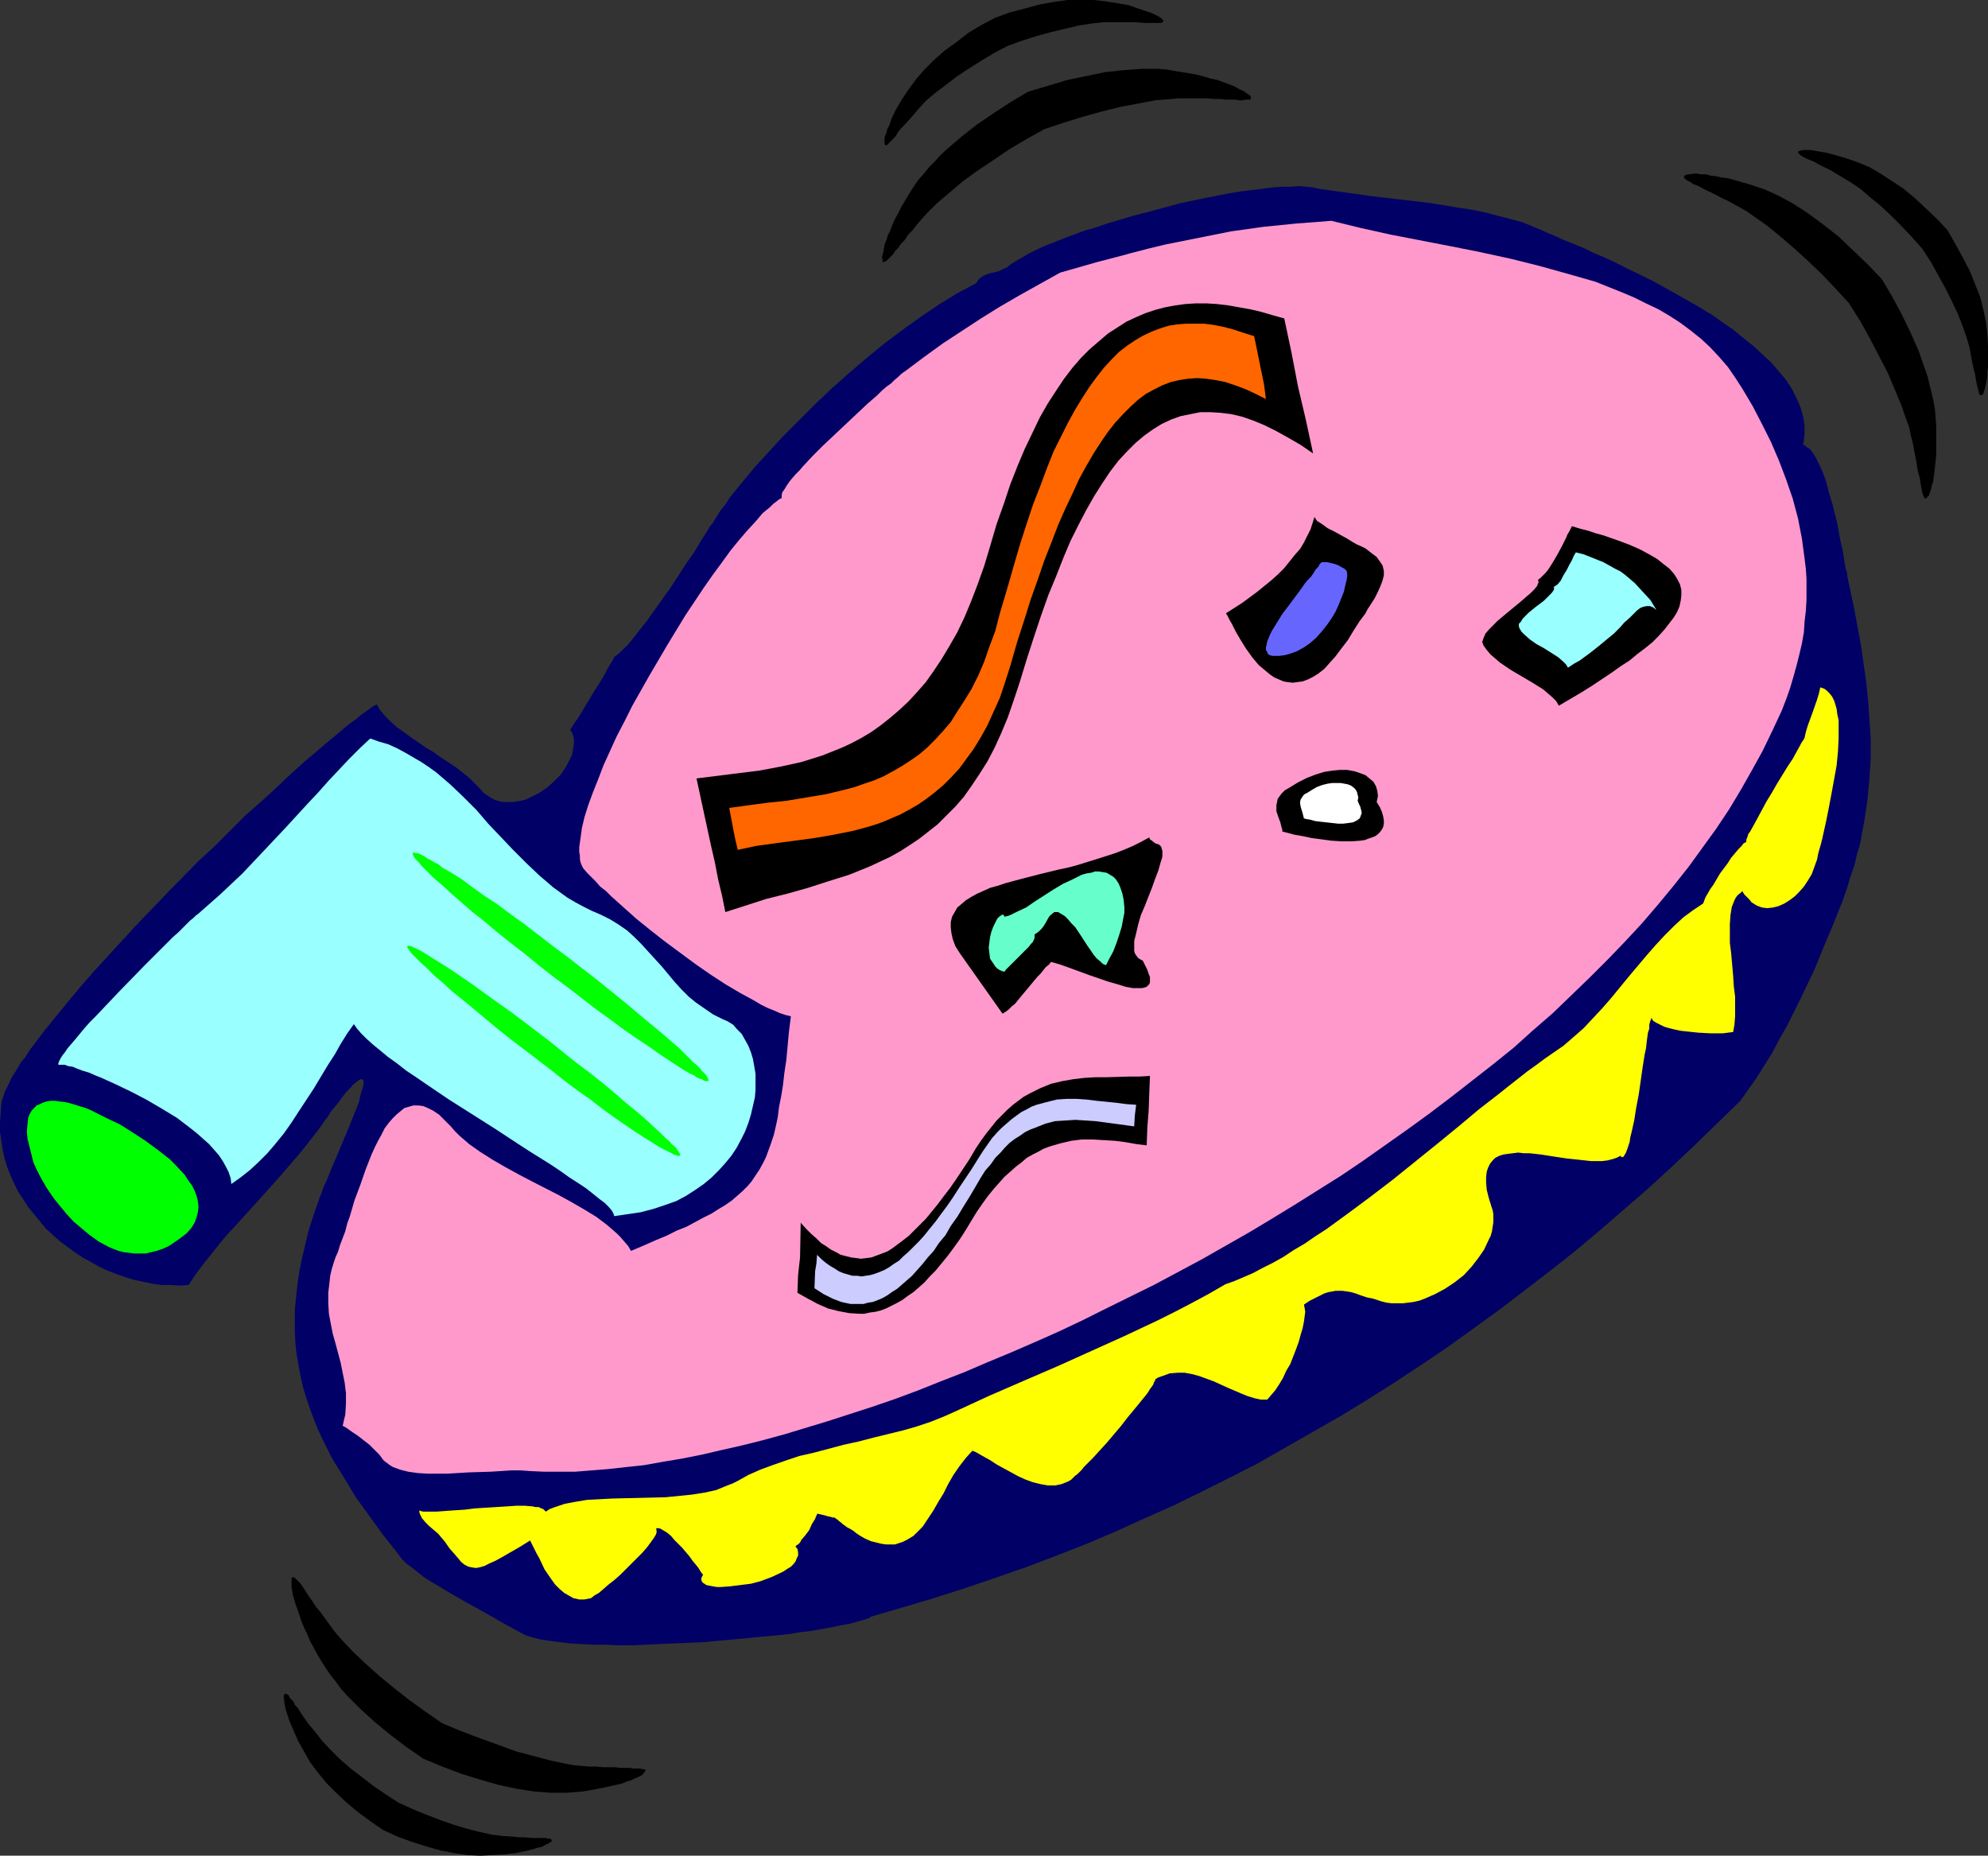 <?xml version="1.0" encoding="UTF-8" standalone="no"?>
<svg
   version="1.0"
   width="129.724mm"
   height="121.089mm"
   id="svg25"
   sodipodi:docname="Party Favor 06.wmf"
   xmlns:inkscape="http://www.inkscape.org/namespaces/inkscape"
   xmlns:sodipodi="http://sodipodi.sourceforge.net/DTD/sodipodi-0.dtd"
   xmlns="http://www.w3.org/2000/svg"
   xmlns:svg="http://www.w3.org/2000/svg">
  <rect width="100%" height="100%" fill="#333333" stroke="none"/>
  <sodipodi:namedview
     id="namedview25"
     pagecolor="#ffffff"
     bordercolor="#000000"
     borderopacity="0.25"
     inkscape:showpageshadow="2"
     inkscape:pageopacity="0.0"
     inkscape:pagecheckerboard="0"
     inkscape:deskcolor="#d1d1d1"
     inkscape:document-units="mm" />
  <defs
     id="defs1">
    <pattern
       id="WMFhbasepattern"
       patternUnits="userSpaceOnUse"
       width="6"
       height="6"
       x="0"
       y="0" />
  </defs>
  <path
     style="fill:#000066;fill-opacity:1;fill-rule:evenodd;stroke:none"
     d="m 214.928,398.675 7.757,-2.262 7.595,-2.262 7.595,-2.424 7.595,-2.586 7.434,-2.586 7.272,-2.747 7.434,-2.909 7.272,-3.07 7.11,-3.232 7.272,-3.232 6.949,-3.394 7.11,-3.555 6.949,-3.555 6.787,-3.878 6.787,-3.878 6.787,-3.878 6.626,-4.04 6.626,-4.202 6.626,-4.363 6.464,-4.363 6.302,-4.525 6.464,-4.686 6.141,-4.686 6.302,-4.848 6.141,-4.848 5.979,-5.01 5.979,-5.171 5.979,-5.171 5.818,-5.333 5.818,-5.495 5.656,-5.495 5.656,-5.495 1.939,-2.747 1.939,-2.747 1.939,-3.07 1.939,-3.07 1.778,-3.394 1.939,-3.394 3.394,-6.787 3.394,-7.111 2.909,-7.111 1.454,-3.394 1.293,-3.232 1.293,-3.232 1.131,-3.232 0.808,-2.747 0.97,-2.747 0.646,-2.747 0.808,-2.747 0.485,-2.747 0.485,-2.586 0.808,-5.333 0.485,-5.171 0.323,-5.01 v -4.848 l -0.323,-4.848 -0.323,-4.686 -0.485,-4.686 -0.646,-4.525 -0.646,-4.525 -0.808,-4.363 -0.808,-4.363 -1.778,-8.403 v -0.646 l -0.323,-0.808 -0.323,-1.778 -0.323,-2.101 -0.162,-1.131 -0.323,-1.131 -0.485,-2.424 -0.485,-2.747 -1.293,-5.171 -0.808,-2.586 -0.646,-2.586 -0.808,-2.262 -0.97,-2.101 -0.808,-1.616 -0.485,-0.808 -0.485,-0.646 -0.485,-0.646 -0.646,-0.323 -0.485,-0.485 -0.485,-0.162 0.323,-2.424 v -2.262 l -0.323,-2.262 -0.646,-2.262 -0.97,-2.262 -1.131,-2.262 -1.454,-2.262 -1.778,-2.101 -1.939,-2.262 -2.101,-1.939 -2.262,-2.101 -2.424,-1.939 -2.586,-2.101 -2.586,-1.778 -2.747,-1.939 -2.909,-1.778 -5.979,-3.394 -5.818,-3.232 -5.979,-2.909 -2.909,-1.454 -2.747,-1.293 -2.747,-1.131 -2.586,-1.293 -2.424,-0.97 -2.424,-0.97 -2.101,-0.97 -1.939,-0.808 -1.778,-0.808 -0.808,-0.323 -0.808,-0.323 -2.747,-1.131 -3.07,-0.808 -3.07,-0.808 -3.07,-0.808 -3.232,-0.646 -3.232,-0.485 -6.787,-1.131 -6.787,-0.808 -7.11,-0.808 -6.949,-0.97 -6.949,-0.97 -1.293,-0.323 -1.616,-0.162 -1.778,-0.162 -2.101,0.162 h -2.101 l -2.424,0.162 -2.424,0.323 -2.586,0.323 -2.747,0.323 -2.909,0.485 -5.818,1.131 -6.141,1.293 -5.979,1.616 -6.141,1.616 -5.979,1.778 -2.747,0.97 -2.909,0.808 -2.586,0.97 -2.586,0.97 -2.424,0.97 -2.101,0.808 -2.101,0.97 -1.939,0.97 -1.616,0.97 -1.454,0.808 -1.293,0.808 -0.97,0.808 -1.131,0.485 -0.97,0.485 -2.101,0.485 -0.97,0.323 -0.97,0.485 -0.808,0.646 -0.646,0.97 -4.525,2.424 -4.525,2.747 -4.525,3.07 -4.525,3.232 -4.525,3.394 -4.525,3.717 -4.363,3.717 -4.363,3.878 -4.04,3.878 -4.04,4.04 -3.878,3.878 -3.555,3.878 -3.394,3.717 -3.07,3.717 -2.909,3.555 -1.131,1.778 -1.293,1.616 -0.323,0.485 -0.162,0.323 -0.323,0.485 -0.485,0.808 -0.485,0.808 -0.808,0.97 -0.646,1.131 -1.454,2.262 -1.616,2.747 -1.939,2.747 -3.878,5.979 -4.04,5.656 -1.939,2.747 -1.939,2.424 -1.778,2.262 -0.808,0.97 -0.808,0.808 -0.808,0.808 -0.646,0.646 -0.646,0.485 -0.646,0.485 v 0 0.162 l -0.162,0.323 -0.162,0.323 -0.646,0.97 -0.646,1.131 -0.646,1.293 -0.97,1.616 -1.939,3.07 -1.939,3.232 -0.97,1.616 -0.808,1.293 -0.808,1.131 -0.485,0.808 -0.162,0.323 -0.162,0.162 -0.162,0.323 h -0.162 l 0.485,0.808 0.323,0.808 0.162,0.97 v 0.97 l -0.162,0.97 -0.162,0.808 -0.162,0.97 -0.485,0.97 -0.97,1.939 -1.293,1.939 -1.616,1.616 -1.778,1.616 -1.939,1.293 -2.262,1.131 -0.97,0.485 -1.131,0.323 -1.131,0.162 -0.97,0.162 h -1.131 -1.131 l -0.97,-0.162 -1.131,-0.323 -0.97,-0.485 -0.97,-0.646 -0.97,-0.646 -0.808,-0.97 -1.293,-1.293 -1.454,-1.454 -1.616,-1.293 -1.616,-1.293 -3.717,-2.424 -1.778,-1.293 -1.939,-1.131 -3.717,-2.586 -1.778,-1.293 -1.616,-1.131 -1.454,-1.293 -1.454,-1.454 -1.131,-1.293 -0.97,-1.616 -0.97,0.485 -0.808,0.646 -2.101,1.454 -1.131,0.97 -1.131,0.808 -1.293,0.97 -1.293,1.131 -2.909,2.424 -3.07,2.586 -3.232,2.747 -3.394,3.07 -3.394,3.232 -3.717,3.394 -3.878,3.394 -3.717,3.717 -3.878,3.878 -4.04,3.717 -7.757,7.919 -7.595,7.919 -3.717,4.04 -3.555,3.878 -3.555,3.878 -3.232,3.717 -3.07,3.717 -2.909,3.555 -2.747,3.394 -2.424,3.232 -1.131,1.454 -0.97,1.616 -1.131,1.293 -0.808,1.454 -0.808,1.293 -0.808,1.293 -0.485,1.131 -0.646,1.293 -0.485,0.97 -0.323,1.131 -0.323,0.808 -0.162,0.97 -0.162,2.262 L 0,276.826 v 2.262 l 0.323,2.262 0.323,2.101 0.485,2.262 0.646,2.101 0.808,2.101 0.97,2.101 0.97,1.939 1.293,1.939 1.131,1.778 1.454,1.778 1.454,1.778 1.454,1.778 1.778,1.616 1.616,1.454 1.939,1.454 1.778,1.293 1.939,1.293 2.101,1.131 1.939,1.131 2.101,0.97 2.101,0.808 2.262,0.808 2.101,0.646 2.262,0.485 2.262,0.485 2.262,0.323 h 2.262 l 2.262,0.162 2.262,-0.162 1.454,-2.262 1.778,-2.424 1.939,-2.424 1.939,-2.424 2.101,-2.586 2.262,-2.424 9.211,-10.181 2.262,-2.586 2.101,-2.424 2.101,-2.424 1.939,-2.424 1.778,-2.262 1.616,-2.101 0.97,-1.454 0.97,-1.293 0.808,-1.293 0.97,-1.131 0.808,-0.97 0.646,-0.97 0.646,-0.808 0.646,-0.808 0.646,-0.646 0.485,-0.485 0.485,-0.646 0.485,-0.323 0.323,-0.323 0.485,-0.323 0.485,-0.323 h 0.323 l 0.323,0.162 0.162,0.323 v 0.646 l -0.162,0.808 -0.323,0.97 -0.323,1.131 -0.323,1.454 -0.485,1.293 -0.646,1.616 -1.293,3.232 -2.909,6.949 -1.454,3.394 -0.646,1.616 -0.646,1.616 -0.646,1.293 -0.485,1.454 -0.485,1.131 -0.323,0.97 -1.293,3.717 -1.131,3.555 -0.808,3.394 -0.808,3.394 -0.646,3.232 -0.485,3.232 -0.323,3.07 -0.323,3.07 v 2.909 2.909 l 0.162,2.909 0.323,2.747 0.485,2.747 0.485,2.586 0.646,2.747 0.808,2.586 0.808,2.424 0.97,2.586 0.97,2.424 1.131,2.424 2.424,4.848 2.909,4.686 2.909,4.848 3.394,4.686 3.394,4.686 3.717,4.686 0.808,1.131 1.131,1.131 1.293,0.97 1.454,1.131 1.616,1.293 1.778,1.131 1.939,1.131 2.101,1.293 4.202,2.424 4.686,2.586 4.525,2.586 4.686,2.586 1.293,0.646 1.616,0.485 1.939,0.485 2.101,0.323 2.424,0.323 2.586,0.323 2.747,0.162 3.07,0.162 h 3.07 l 3.232,0.162 h 3.394 l 3.394,-0.162 7.11,-0.323 7.272,-0.323 7.11,-0.646 6.787,-0.646 3.394,-0.323 3.232,-0.323 3.07,-0.485 2.747,-0.323 2.747,-0.485 2.586,-0.485 2.262,-0.485 1.939,-0.323 1.778,-0.485 1.616,-0.485 1.131,-0.323 z"
     id="path1" />
  <path
     style="fill:#ff99cc;fill-opacity:1;fill-rule:evenodd;stroke:none"
     d="m 328.371,54.46 7.272,1.778 7.272,1.616 15.029,2.909 7.272,1.454 7.434,1.616 7.11,1.778 6.949,1.939 3.394,0.97 3.394,0.97 3.232,1.293 3.232,1.293 3.07,1.293 2.909,1.454 3.07,1.454 2.747,1.616 2.747,1.778 2.586,1.939 2.424,1.939 2.262,2.101 2.262,2.424 2.101,2.424 1.778,2.586 1.778,2.747 2.586,4.363 2.262,4.363 2.262,4.525 1.939,4.525 1.778,4.686 1.616,4.686 1.293,4.848 0.97,5.01 0.646,4.848 0.323,2.586 0.162,2.586 v 2.586 2.586 l -0.162,2.586 -0.323,2.747 -0.162,2.586 -0.485,2.747 -0.646,2.747 -0.646,2.586 -0.808,2.909 -0.808,2.747 -0.97,2.747 -1.131,2.909 -2.262,4.848 -2.424,5.01 -2.586,4.686 -2.747,4.848 -2.909,4.848 -3.232,4.848 -3.394,4.686 -3.394,4.686 -3.717,4.686 -3.878,4.686 -3.878,4.525 -4.202,4.525 -4.202,4.363 -4.525,4.525 -4.525,4.363 -4.525,4.363 -4.848,4.202 -4.848,4.363 -5.01,4.04 -5.171,4.04 -5.171,4.04 -5.333,4.04 -5.333,3.878 -5.494,3.878 -5.494,3.878 -5.494,3.717 -5.656,3.555 -5.656,3.555 -5.818,3.555 -5.656,3.394 -11.635,6.626 -11.797,6.303 -11.797,5.818 -5.818,2.909 -5.818,2.747 -5.818,2.586 -5.979,2.586 -5.818,2.424 -5.656,2.424 -5.818,2.262 -5.656,2.262 -5.656,2.101 -5.656,1.939 -5.494,1.778 -5.494,1.778 -5.333,1.616 -5.333,1.616 -5.333,1.454 -5.171,1.293 -5.01,1.131 -4.848,1.131 -4.848,0.97 -4.848,0.808 -4.525,0.808 -4.525,0.485 -4.363,0.485 -4.04,0.323 -4.04,0.323 h -4.04 -3.717 l -3.555,-0.162 -2.101,-0.162 h -2.424 l -2.424,0.162 -2.586,0.162 -5.333,0.162 -5.333,0.323 h -2.586 -2.424 l -2.424,-0.162 -2.262,-0.323 -1.939,-0.485 -1.778,-0.646 -0.808,-0.485 -0.646,-0.485 -0.646,-0.485 -0.485,-0.485 -0.323,-0.485 -0.485,-0.646 -1.131,-1.131 -1.293,-1.293 -2.909,-2.262 -1.454,-0.97 -1.131,-0.808 -0.485,-0.323 -0.646,-0.323 0.323,-1.454 0.323,-1.293 0.162,-2.747 v -2.586 l -0.323,-2.586 -0.485,-2.424 -0.485,-2.424 -1.293,-4.848 -0.646,-2.262 -0.485,-2.424 -0.485,-2.586 -0.162,-2.586 v -2.586 l 0.323,-2.747 0.162,-1.454 0.323,-1.454 0.485,-1.616 0.485,-1.454 0.646,-1.454 0.485,-1.616 1.293,-3.394 0.485,-1.939 0.646,-1.778 1.131,-3.878 1.454,-3.878 1.293,-3.717 1.454,-3.717 0.808,-1.778 0.808,-1.616 0.808,-1.454 0.808,-1.616 0.97,-1.293 0.97,-1.131 0.97,-0.97 0.97,-0.808 0.97,-0.808 1.131,-0.323 1.131,-0.323 h 1.131 l 1.293,0.162 1.131,0.485 1.293,0.646 1.454,0.97 1.293,1.293 1.616,1.616 0.97,1.131 1.131,1.131 2.424,2.101 2.747,1.939 3.07,1.939 3.07,1.778 3.232,1.778 3.394,1.778 6.626,3.394 3.232,1.778 3.07,1.778 2.909,1.778 2.586,1.939 2.424,2.101 0.97,0.97 0.97,1.131 0.97,1.131 0.646,1.131 3.07,-1.293 2.909,-1.293 2.747,-1.131 2.586,-1.293 2.424,-0.97 2.101,-1.131 2.101,-1.131 1.939,-0.97 1.778,-1.131 1.616,-0.97 1.616,-1.131 1.293,-1.131 1.293,-1.131 1.293,-1.293 0.97,-1.131 0.97,-1.454 0.97,-1.454 0.808,-1.454 0.808,-1.616 0.646,-1.778 0.646,-1.778 0.646,-1.939 0.485,-2.101 0.485,-2.262 0.323,-2.586 0.485,-2.424 0.485,-2.909 0.323,-2.909 0.485,-3.232 0.323,-3.394 0.323,-3.555 0.485,-3.878 -1.293,-0.323 -1.454,-0.485 -1.454,-0.646 -1.616,-0.646 -1.616,-0.808 -1.616,-0.97 -3.555,-1.939 -3.555,-2.101 -3.717,-2.424 -3.717,-2.586 -3.717,-2.747 -3.717,-2.747 -3.717,-2.909 -3.394,-2.747 -3.07,-2.747 -3.07,-2.747 -1.293,-1.293 -1.454,-1.131 -1.131,-1.293 -1.131,-1.131 -0.97,-0.97 -0.97,-1.131 -0.323,-0.646 -0.323,-0.808 -0.162,-0.808 v -0.808 l -0.162,-0.97 v -1.131 l 0.323,-2.262 0.323,-2.424 0.646,-2.747 0.97,-3.07 1.131,-3.07 1.293,-3.232 1.293,-3.394 1.616,-3.555 1.616,-3.555 1.939,-3.717 1.939,-3.878 4.202,-7.434 4.363,-7.434 4.525,-7.434 2.262,-3.394 2.262,-3.394 2.262,-3.232 2.262,-3.07 2.101,-2.909 2.101,-2.586 2.101,-2.424 1.939,-2.101 1.778,-2.101 1.778,-1.454 0.808,-0.808 0.646,-0.485 0.808,-0.646 0.646,-0.323 v -0.485 -0.323 l 0.162,-0.646 0.485,-0.646 0.485,-0.808 0.646,-0.97 0.646,-0.808 0.97,-1.131 0.97,-0.97 0.97,-1.131 2.262,-2.424 2.586,-2.586 2.747,-2.586 5.494,-5.171 2.747,-2.586 2.424,-2.101 1.131,-1.131 1.131,-0.97 1.131,-0.808 0.808,-0.808 0.97,-0.808 0.646,-0.646 0.646,-0.485 0.485,-0.323 4.525,-3.394 4.686,-3.394 4.686,-3.07 4.686,-3.07 4.686,-2.909 5.01,-2.909 9.858,-5.495 4.525,-1.293 4.525,-1.293 4.363,-1.131 4.202,-1.131 4.363,-1.131 4.04,-0.97 8.08,-1.616 8.08,-1.616 8.08,-1.131 8.08,-0.808 4.363,-0.323 z"
     id="path2" />
  <path
     style="fill:#00ff00;fill-opacity:1;fill-rule:evenodd;stroke:none"
     d="m 42.986,306.4 -1.454,0.97 -1.454,0.646 -1.454,0.485 -1.293,0.323 -1.454,0.323 h -1.293 -1.454 l -1.293,-0.162 -1.293,-0.162 -1.293,-0.323 -1.293,-0.485 -1.131,-0.485 -2.424,-1.293 -2.262,-1.616 -1.939,-1.616 -2.101,-1.778 -1.778,-1.939 -1.454,-1.778 -1.454,-1.778 -1.131,-1.616 -0.97,-1.454 -0.323,-0.646 -0.323,-0.485 -0.808,-1.454 -0.808,-1.616 -0.808,-1.778 -0.485,-1.939 -0.485,-1.939 -0.485,-1.939 -0.162,-1.778 0.162,-1.778 0.162,-1.616 0.323,-0.808 0.323,-0.646 0.485,-0.646 0.485,-0.485 0.485,-0.485 0.808,-0.323 0.646,-0.323 0.97,-0.323 0.97,-0.162 h 1.131 l 1.131,0.162 1.454,0.162 1.293,0.323 1.616,0.485 0.97,0.323 1.131,0.323 1.131,0.485 1.293,0.646 1.293,0.646 1.616,0.808 3.07,1.454 3.07,1.939 3.232,2.101 3.07,2.262 2.909,2.262 1.293,1.293 2.424,2.586 0.808,1.293 0.97,1.293 0.646,1.293 0.485,1.293 0.323,1.293 0.162,1.454 -0.162,1.293 -0.323,1.293 -0.485,1.293 -0.808,1.293 -1.131,1.293 -1.454,1.131 z"
     id="path3" />
  <path
     style="fill:#99ffff;fill-opacity:1;fill-rule:evenodd;stroke:none"
     d="m 57.045,292.017 -0.162,-1.454 -0.485,-1.454 -0.646,-1.293 -0.808,-1.454 -0.97,-1.454 -1.131,-1.293 -1.293,-1.454 -1.454,-1.293 -1.454,-1.293 -1.616,-1.293 -3.394,-2.586 -3.717,-2.262 -3.878,-2.262 -3.717,-1.939 -3.717,-1.778 -1.778,-0.808 -1.778,-0.808 -1.616,-0.646 -1.454,-0.646 -1.616,-0.485 -1.293,-0.485 -1.131,-0.485 -1.131,-0.162 -0.808,-0.323 h -0.646 -0.646 -0.323 v -0.323 l 0.162,-0.485 0.323,-0.646 0.485,-0.808 0.646,-0.808 0.646,-0.97 0.97,-1.131 0.97,-1.131 2.262,-2.747 1.293,-1.454 1.454,-1.454 2.909,-3.07 3.07,-3.232 6.141,-6.303 2.909,-2.909 1.454,-1.454 1.293,-1.293 1.293,-1.293 1.293,-1.131 1.131,-1.131 0.97,-0.97 0.808,-0.808 0.808,-0.646 0.646,-0.646 0.485,-0.323 2.747,-2.424 2.747,-2.424 2.747,-2.586 2.747,-2.586 5.333,-5.656 5.333,-5.656 5.333,-5.818 2.586,-2.747 2.586,-2.909 5.171,-5.495 2.586,-2.586 2.586,-2.424 2.262,0.808 2.262,0.646 2.101,0.97 2.101,1.131 1.939,1.131 1.939,1.131 1.939,1.293 1.778,1.293 3.394,2.909 3.232,3.07 3.232,3.232 2.909,3.394 6.141,6.464 3.232,3.232 3.232,3.07 3.394,2.909 1.778,1.293 1.778,1.293 1.939,1.131 2.101,1.131 1.939,0.97 2.262,0.97 2.262,1.131 2.101,1.293 2.101,1.454 1.778,1.616 1.778,1.778 1.616,1.778 3.394,3.717 3.232,3.878 1.616,1.778 1.778,1.778 1.778,1.454 2.101,1.454 2.101,1.454 2.262,1.131 1.454,0.646 1.293,0.808 0.97,1.131 1.131,1.131 0.808,1.454 0.808,1.454 0.646,1.616 0.485,1.616 0.323,1.778 0.323,1.939 v 1.939 1.939 l -0.162,1.939 -0.485,2.101 -0.485,2.101 -0.646,2.101 -0.808,2.101 -0.97,1.939 -1.131,2.101 -1.293,1.939 -1.454,1.778 -1.616,1.778 -1.778,1.778 -1.939,1.616 -2.101,1.454 -2.262,1.454 -2.424,1.293 -2.747,0.97 -2.909,0.97 -3.07,0.808 -3.232,0.485 -3.394,0.485 v -0.323 l -0.162,-0.323 -0.162,-0.323 -0.162,-0.323 -0.808,-0.97 -0.97,-0.97 -1.293,-0.97 -1.616,-1.293 -1.616,-1.293 -1.939,-1.293 -2.262,-1.454 -2.262,-1.616 -2.424,-1.616 -2.586,-1.616 -2.586,-1.616 -2.747,-1.778 -5.656,-3.717 -11.474,-7.272 -5.494,-3.717 -2.586,-1.778 -2.424,-1.616 -2.262,-1.778 -2.262,-1.616 -1.939,-1.616 -1.778,-1.454 -1.616,-1.454 -1.293,-1.293 -0.97,-1.131 -0.808,-1.131 -1.616,2.262 -1.616,2.586 -1.454,2.586 -1.778,2.747 -3.394,5.656 -3.717,5.656 -1.778,2.747 -1.939,2.747 -2.101,2.586 -1.939,2.262 -2.262,2.262 -2.101,1.939 -2.262,1.778 z"
     id="path4" />
  <path
     style="fill:#000000;fill-opacity:1;fill-rule:evenodd;stroke:none"
     d="m 365.862,159.179 0.808,1.131 0.97,1.131 1.131,0.97 1.131,0.97 2.586,1.778 2.747,1.616 2.747,1.616 2.586,1.616 1.131,0.97 1.131,0.97 0.97,0.97 0.646,1.131 5.494,-3.232 2.586,-1.616 2.424,-1.616 2.424,-1.616 2.262,-1.616 2.262,-1.454 1.939,-1.616 1.939,-1.454 1.778,-1.454 1.454,-1.454 1.454,-1.616 1.131,-1.454 1.131,-1.454 0.808,-1.293 0.646,-1.454 0.323,-1.454 0.162,-1.293 v -1.454 l -0.323,-1.293 -0.646,-1.293 -0.808,-1.293 -1.131,-1.293 -1.454,-1.131 -1.616,-1.293 -1.939,-1.131 -2.424,-1.293 -2.586,-1.131 -3.07,-1.131 -3.232,-1.131 -1.778,-0.485 -1.939,-0.646 -1.939,-0.485 -2.101,-0.646 -0.323,0.646 -0.323,0.646 -0.485,0.808 -0.323,0.808 -0.97,1.939 -1.131,2.101 -1.131,1.939 -1.131,1.778 -0.646,0.808 -0.646,0.646 -0.646,0.646 -0.646,0.485 0.162,0.323 v 0.323 l -0.162,0.323 -0.162,0.485 -0.646,0.808 -0.97,0.97 -1.131,0.97 -1.293,1.131 -2.747,2.262 -2.909,2.424 -1.131,1.131 -1.131,1.131 -0.808,0.97 -0.485,1.131 -0.162,0.485 -0.162,0.485 0.162,0.323 z"
     id="path5" />
  <path
     style="fill:#99ffff;fill-opacity:1;fill-rule:evenodd;stroke:none"
     d="m 374.75,154.977 0.485,0.808 0.646,0.646 1.454,1.293 1.616,1.131 1.778,0.97 1.778,1.131 1.778,1.131 1.293,1.131 0.646,0.646 0.485,0.808 1.454,-0.97 1.454,-0.808 2.424,-1.778 2.262,-1.778 1.939,-1.616 1.778,-1.454 1.454,-1.454 1.131,-1.293 1.293,-1.131 0.97,-0.97 0.808,-0.808 0.808,-0.646 0.808,-0.323 0.808,-0.162 h 0.808 l 0.808,0.323 0.808,0.646 -1.454,-2.424 -1.939,-2.101 -1.939,-2.101 -2.262,-1.939 -1.293,-0.97 -1.293,-0.646 -1.454,-0.808 -1.454,-0.808 -1.616,-0.646 -1.616,-0.646 -1.616,-0.646 -1.939,-0.485 -0.485,0.808 -0.485,1.131 -0.646,1.131 -0.646,1.293 -0.808,1.293 -0.646,1.293 -0.808,0.97 -0.97,0.646 0.162,0.323 -0.162,0.485 -0.485,0.646 -0.485,0.485 -0.808,0.808 -0.646,0.646 -1.939,1.454 -1.778,1.454 -0.808,0.808 -0.646,0.646 -0.485,0.808 -0.485,0.485 v 0.646 z"
     id="path6" />
  <path
     style="fill:#000000;fill-opacity:1;fill-rule:evenodd;stroke:none"
     d="m 339.521,197.802 0.323,-1.454 -0.162,-1.293 -0.323,-1.131 -0.646,-1.131 -0.97,-0.808 -0.97,-0.808 -1.293,-0.485 -1.454,-0.485 -1.778,-0.323 h -1.778 l -1.778,0.162 -2.101,0.323 -2.101,0.646 -2.101,0.808 -2.262,1.131 -2.101,1.293 -1.131,0.646 -0.808,0.808 -0.485,0.646 -0.485,0.646 -0.162,0.808 -0.162,0.808 v 0.646 0.808 l 0.485,1.454 0.485,1.293 0.323,1.293 0.162,0.485 v 0.485 l 0.646,0.162 0.646,0.162 1.778,0.485 1.939,0.323 2.262,0.485 2.424,0.323 2.424,0.323 2.586,0.162 h 2.424 l 2.101,-0.162 1.131,-0.162 0.808,-0.323 0.97,-0.323 0.808,-0.323 0.646,-0.485 0.485,-0.485 0.485,-0.646 0.323,-0.646 0.162,-0.808 v -0.808 l -0.162,-0.97 -0.323,-1.131 -0.485,-1.131 z"
     id="path7" />
  <path
     style="fill:#ffffff;fill-opacity:1;fill-rule:evenodd;stroke:none"
     d="m 334.835,197.479 0.162,-0.808 -0.162,-0.646 -0.162,-0.646 -0.323,-0.646 -0.485,-0.485 -0.646,-0.485 -0.808,-0.323 -0.808,-0.162 -0.97,-0.162 h -0.97 -1.131 l -1.131,0.162 -1.293,0.323 -1.293,0.485 -1.131,0.646 -1.293,0.808 -0.646,0.323 -0.323,0.323 -0.323,0.485 -0.323,0.485 -0.162,0.808 0.162,0.97 0.485,1.616 0.162,0.646 0.162,0.646 0.646,0.162 0.97,0.162 1.131,0.323 1.293,0.162 2.909,0.323 1.454,0.162 h 1.293 l 1.293,-0.162 1.131,-0.162 0.97,-0.485 0.646,-0.485 0.162,-0.323 0.162,-0.485 0.162,-0.323 v -0.485 l -0.162,-0.646 -0.162,-0.646 -0.323,-0.646 z"
     id="path8" />
  <path
     style="fill:#000000;fill-opacity:1;fill-rule:evenodd;stroke:none"
     d="m 281.83,236.91 -0.646,-0.323 -0.485,-0.323 -0.485,-0.646 -0.323,-0.485 -0.162,-0.646 v -0.808 -0.808 -0.808 l 0.485,-1.939 0.485,-2.101 0.646,-2.262 0.97,-2.262 1.778,-4.525 0.808,-2.262 0.808,-2.101 0.485,-1.778 0.323,-0.97 0.162,-0.646 v -0.808 -0.485 l -0.162,-0.646 -0.162,-0.485 -0.162,-0.162 -0.323,-0.323 -0.485,-0.162 -0.485,-0.162 -0.808,-0.646 -0.485,-0.323 -0.162,-0.485 -2.101,1.131 -1.939,0.97 -2.262,0.97 -2.101,0.808 -4.525,1.454 -4.686,1.454 -2.424,0.646 -2.262,0.485 -4.686,1.131 -4.363,1.131 -4.202,1.131 -1.939,0.646 -1.778,0.485 -1.778,0.808 -1.454,0.646 -1.454,0.808 -1.293,0.808 -1.131,0.97 -0.97,0.808 -0.646,1.131 -0.646,1.131 -0.323,1.293 v 1.293 l 0.162,1.454 0.323,1.454 0.646,1.778 1.131,1.778 10.504,14.867 0.808,-0.485 0.646,-0.485 0.808,-0.808 0.808,-0.646 1.454,-1.778 3.232,-3.878 0.808,-0.97 0.808,-0.808 1.293,-1.616 0.808,-0.646 0.485,-0.646 2.262,0.646 2.262,0.808 4.848,1.778 4.686,1.616 2.262,0.646 2.101,0.646 1.778,0.323 h 0.97 0.646 0.646 l 0.646,-0.162 0.485,-0.162 0.323,-0.323 0.323,-0.323 0.162,-0.485 v -0.646 -0.646 l -0.323,-0.808 -0.323,-0.97 -0.485,-0.97 z"
     id="path9" />
  <path
     style="fill:#000000;fill-opacity:1;fill-rule:evenodd;stroke:none"
     d="m 332.411,157.886 1.454,-2.424 1.454,-2.262 1.454,-1.939 0.485,-0.97 0.646,-0.97 1.131,-1.778 0.808,-1.616 0.646,-1.454 0.485,-1.293 0.323,-1.293 v -1.131 l -0.323,-1.293 -0.646,-0.97 -0.808,-1.131 -1.293,-0.97 -1.454,-1.131 -0.97,-0.485 -1.131,-0.485 -1.131,-0.646 -1.293,-0.808 -3.232,-1.778 -1.616,-0.808 -1.293,-0.97 -1.293,-0.808 -0.323,-0.485 -0.323,-0.485 -0.485,1.616 -0.485,1.454 -0.808,1.616 -0.808,1.616 -0.97,1.616 -1.293,1.454 -1.293,1.616 -1.293,1.616 -1.454,1.454 -1.616,1.454 -1.778,1.454 -1.778,1.454 -3.717,2.747 -4.04,2.586 0.323,0.485 0.323,0.646 0.323,0.646 0.485,0.808 0.97,1.939 1.131,1.939 1.293,2.101 1.616,2.262 1.616,1.939 1.939,1.616 0.97,0.808 0.97,0.646 1.131,0.485 1.131,0.485 0.97,0.162 1.293,0.162 1.131,-0.162 1.293,-0.162 1.293,-0.485 1.293,-0.646 1.293,-0.808 1.454,-1.131 1.293,-1.454 1.454,-1.616 1.454,-1.939 z"
     id="path10" />
  <path
     style="fill:#6666ff;fill-opacity:1;fill-rule:evenodd;stroke:none"
     d="m 332.088,140.756 0.162,0.646 v 0.808 l -0.162,0.97 -0.323,1.293 -0.323,1.454 -0.646,1.616 -0.646,1.616 -0.808,1.778 -0.97,1.616 -1.131,1.616 -1.293,1.616 -1.293,1.454 -1.454,1.293 -1.616,1.131 -1.778,0.97 -1.778,0.646 -1.293,0.323 -1.293,0.162 h -0.808 -0.808 l -0.646,-0.162 -0.485,-0.323 -0.162,-0.485 -0.323,-0.485 v -0.646 l 0.162,-0.646 0.162,-0.808 0.646,-1.616 0.485,-0.97 1.293,-2.101 1.293,-2.101 1.616,-2.101 3.232,-4.363 0.646,-0.97 0.808,-0.97 0.808,-0.808 0.646,-0.97 0.485,-0.808 0.646,-0.646 0.323,-0.646 0.485,-0.485 h 0.646 0.808 l 1.939,0.485 0.808,0.323 0.808,0.485 0.646,0.323 z"
     id="path11" />
  <path
     style="fill:#ffff00;fill-opacity:1;fill-rule:evenodd;stroke:none"
     d="m 181.961,365.223 2.586,-1.454 2.909,-1.293 3.07,-1.131 3.232,-1.131 3.394,-1.131 3.555,-0.808 7.272,-1.939 3.717,-0.808 3.717,-0.97 7.272,-1.778 3.394,-0.97 3.394,-1.131 3.232,-1.293 2.909,-1.293 8.403,-3.878 8.565,-3.717 8.242,-3.555 8.242,-3.717 8.242,-3.717 8.242,-3.878 4.202,-2.101 4.04,-2.101 4.202,-2.262 4.202,-2.424 2.262,-0.808 2.262,-0.97 2.262,-0.97 2.424,-1.293 2.586,-1.293 2.586,-1.454 2.424,-1.616 2.747,-1.616 2.586,-1.778 2.747,-1.778 5.333,-3.878 5.656,-4.202 5.494,-4.202 10.827,-8.727 5.333,-4.363 5.01,-4.202 5.01,-3.878 2.424,-1.939 2.262,-1.778 2.262,-1.778 2.262,-1.616 1.939,-1.454 2.101,-1.454 2.586,-1.778 2.424,-2.101 2.586,-2.262 2.262,-2.424 2.262,-2.424 2.262,-2.586 4.363,-5.333 4.363,-5.171 2.262,-2.586 2.262,-2.424 2.262,-2.262 2.262,-2.101 2.424,-1.778 2.424,-1.616 0.162,-0.323 0.162,-0.485 0.323,-0.808 0.485,-0.808 0.646,-1.131 0.808,-1.131 1.616,-2.747 1.939,-2.586 0.808,-1.293 0.97,-1.131 0.808,-0.97 0.808,-0.808 0.485,-0.646 0.646,-0.323 v -0.323 -0.162 l 0.162,-0.485 0.162,-0.323 0.162,-0.646 0.485,-0.646 0.808,-1.454 0.97,-1.778 1.131,-2.101 1.131,-2.101 1.293,-2.101 1.293,-2.262 1.293,-2.101 1.293,-2.101 0.646,-0.97 0.646,-0.97 0.97,-1.778 0.808,-1.454 0.323,-0.646 0.323,-0.485 0.323,-0.485 0.162,-0.323 0.323,-1.454 0.485,-1.616 1.131,-3.07 1.131,-3.232 0.485,-1.616 0.323,-1.454 0.97,0.323 0.646,0.485 0.646,0.646 0.646,0.808 0.485,0.97 0.323,0.97 0.323,1.131 0.162,1.293 0.323,1.454 v 1.293 3.232 l -0.162,3.232 -0.323,3.394 -0.646,3.555 -0.646,3.555 -0.646,3.394 -0.646,3.232 -0.646,2.909 -0.323,1.454 -0.323,1.293 -0.323,1.131 -0.323,1.131 -0.162,0.808 -0.162,0.808 -0.646,1.778 -0.646,1.778 -0.97,1.616 -0.97,1.454 -1.131,1.293 -1.131,1.131 -1.293,0.97 -1.293,0.808 -1.454,0.646 -1.293,0.323 -1.454,0.162 -1.293,-0.162 -1.293,-0.485 -1.293,-0.808 -0.485,-0.646 -0.646,-0.646 -0.646,-0.646 -0.485,-0.808 -0.485,0.485 -0.646,0.485 -0.485,0.646 -0.323,0.646 -0.323,0.808 -0.323,0.808 -0.323,1.939 -0.162,2.262 v 2.262 2.424 l 0.323,2.586 0.485,5.495 0.162,2.586 0.323,2.586 v 2.424 2.424 l -0.162,2.101 -0.323,1.778 -1.293,0.162 -1.293,0.162 h -2.909 l -3.07,-0.162 -3.07,-0.323 -1.454,-0.162 -1.454,-0.323 -1.293,-0.323 -1.131,-0.323 -0.97,-0.485 -0.97,-0.485 -0.808,-0.485 -0.485,-0.808 v 0.323 l -0.162,0.323 -0.162,0.485 -0.162,0.646 v 0.97 l -0.323,0.97 -0.162,1.131 -0.162,1.293 -0.162,1.454 -0.323,1.454 -0.485,3.07 -0.97,6.787 -0.646,3.394 -0.485,3.07 -0.646,2.909 -0.323,1.293 -0.162,1.131 -0.323,0.97 -0.323,0.97 -0.323,0.808 -0.323,0.485 -0.162,0.323 -0.323,0.162 h -0.162 l -0.323,-0.323 -0.97,0.485 -0.97,0.323 -1.293,0.323 -1.293,0.162 h -1.293 -1.454 l -2.909,-0.323 -3.07,-0.323 -3.232,-0.485 -3.07,-0.485 -2.909,-0.323 h -1.454 l -1.293,-0.162 -1.293,0.162 -1.293,0.162 -1.131,0.162 -0.97,0.323 -0.97,0.485 -0.646,0.646 -0.646,0.808 -0.485,0.97 -0.323,0.97 -0.162,1.293 v 1.454 l 0.162,1.778 0.485,1.939 0.646,2.101 0.323,0.97 0.162,0.97 v 0.97 1.131 l -0.162,0.97 -0.162,1.131 -0.323,1.131 -0.485,0.97 -1.131,2.424 -1.454,2.101 -1.616,2.101 -1.939,2.101 -2.262,1.778 -2.424,1.616 -2.424,1.293 -2.586,1.131 -1.293,0.485 -1.454,0.323 -1.293,0.162 -1.293,0.162 h -1.454 -1.293 l -1.293,-0.162 -1.293,-0.323 -1.939,-0.646 -0.808,-0.162 -0.808,-0.162 -1.454,-0.485 -1.293,-0.485 -1.131,-0.323 -0.97,-0.162 -1.131,-0.162 h -0.808 -0.97 l -0.808,0.162 -0.97,0.162 -0.97,0.323 -0.97,0.485 -1.293,0.646 -1.293,0.646 -1.454,0.97 0.162,0.808 0.162,0.97 -0.162,1.131 -0.162,1.293 -0.323,1.616 -0.485,1.616 -0.485,1.778 -0.646,1.778 -1.454,3.717 -0.97,1.616 -0.808,1.778 -0.97,1.616 -0.97,1.454 -0.97,1.131 -0.97,1.131 h -1.616 l -1.454,-0.323 -1.616,-0.485 -1.616,-0.646 -3.394,-1.454 -3.555,-1.616 -3.555,-1.293 -1.778,-0.485 -1.778,-0.323 h -1.778 l -1.939,0.162 -1.778,0.646 -0.97,0.323 -0.808,0.485 v 0.323 l -0.162,0.162 -0.162,0.323 -0.162,0.485 -0.323,0.485 -0.485,0.646 -0.485,0.808 -0.485,0.646 -1.454,1.778 -1.454,1.778 -1.616,1.939 -1.616,2.101 -3.555,4.202 -1.778,1.939 -1.616,1.778 -1.616,1.616 -0.646,0.646 -0.485,0.646 -0.646,0.646 -0.485,0.485 -0.485,0.323 -0.323,0.323 -0.646,0.646 -0.808,0.485 -0.808,0.323 -0.808,0.323 -0.808,0.162 -0.808,0.162 h -1.778 l -1.778,-0.323 -1.939,-0.485 -1.778,-0.646 -1.778,-0.808 -3.555,-1.939 -1.778,-0.97 -1.454,-0.97 -1.454,-0.808 -1.131,-0.646 -1.131,-0.646 -0.808,-0.323 -1.616,1.778 -1.616,2.101 -1.454,2.101 -1.293,2.262 -1.131,2.262 -1.293,2.101 -1.293,2.262 -1.293,1.939 -1.293,1.939 -1.454,1.454 -0.808,0.808 -0.808,0.485 -0.808,0.485 -0.97,0.485 -0.97,0.323 -0.97,0.323 h -1.131 -1.131 l -1.131,-0.162 -1.293,-0.323 -1.293,-0.323 -1.454,-0.646 -1.131,-0.646 -0.97,-0.646 -0.808,-0.646 -0.808,-0.485 -0.646,-0.323 -0.646,-0.485 -0.485,-0.323 -0.323,-0.323 -0.646,-0.485 -0.323,-0.323 -0.323,-0.162 -0.162,-0.162 -0.162,-0.162 h -0.162 -0.323 l -0.485,-0.162 -0.808,-0.162 -0.485,-0.162 -0.646,-0.162 -0.646,-0.162 -0.808,-0.162 v 0.162 l -0.162,0.323 -0.162,0.323 -0.162,0.485 -0.808,1.293 -0.646,1.454 -0.97,1.293 -0.97,1.131 -0.323,0.646 -0.485,0.485 -0.323,0.162 -0.323,0.323 0.485,0.646 0.162,0.808 v 0.808 l -0.323,0.646 -0.323,0.808 -0.485,0.646 -0.646,0.646 -0.808,0.485 -0.97,0.646 -0.97,0.485 -2.101,0.97 -2.586,0.97 -2.424,0.646 -2.586,0.323 -2.586,0.323 -2.262,0.162 h -0.97 l -0.97,-0.162 -0.808,-0.162 -0.808,-0.162 -0.485,-0.323 -0.485,-0.323 -0.162,-0.323 -0.162,-0.485 0.162,-0.485 0.323,-0.646 -0.323,-0.323 -0.323,-0.485 -0.485,-0.808 -0.646,-0.808 -0.808,-0.97 -0.808,-1.131 -1.778,-2.101 -1.939,-1.939 -0.808,-0.97 -0.97,-0.808 -0.808,-0.485 -0.808,-0.485 -0.646,-0.162 -0.485,0.162 0.162,0.323 v 0.323 0.323 l -0.162,0.485 -0.485,0.808 -0.808,1.131 -0.97,1.293 -1.131,1.293 -1.293,1.293 -1.293,1.293 -2.747,2.747 -1.454,1.293 -1.454,1.131 -1.293,1.131 -1.131,0.97 -1.131,0.646 -0.808,0.646 -0.808,0.162 -0.808,0.162 h -1.293 l -1.454,-0.323 -1.131,-0.646 -1.131,-0.646 -1.131,-0.97 -1.131,-1.131 -0.808,-1.131 -1.778,-2.586 -1.293,-2.747 -0.646,-1.131 -0.646,-1.293 -0.485,-0.97 -0.485,-0.97 -1.293,0.808 -1.293,0.808 -1.131,0.646 -1.131,0.646 -1.939,1.131 -1.778,0.97 -1.454,0.646 -1.293,0.646 -1.131,0.323 -0.97,0.162 -0.97,-0.162 -0.808,-0.162 -0.97,-0.485 -0.808,-0.646 -0.808,-0.97 -0.97,-1.131 -1.131,-1.293 -1.131,-1.616 -0.808,-0.97 -0.808,-0.97 -1.131,-0.97 -1.131,-0.97 -0.97,-0.97 -0.808,-0.97 -0.485,-0.97 -0.162,-0.485 v -0.485 l 0.323,0.162 0.646,0.162 h 0.646 2.586 l 2.101,-0.162 2.262,-0.162 2.586,-0.162 2.586,-0.323 2.586,-0.162 2.586,-0.162 2.586,-0.162 2.424,-0.162 h 2.101 l 1.939,0.162 0.646,0.162 h 0.808 l 0.646,0.323 0.485,0.162 0.323,0.323 0.323,0.323 0.97,-0.646 1.293,-0.485 2.424,-0.808 2.586,-0.485 2.909,-0.485 3.07,-0.162 3.07,-0.162 6.626,-0.162 6.626,-0.162 3.232,-0.323 3.232,-0.323 3.07,-0.485 2.909,-0.646 2.747,-1.131 1.293,-0.485 z"
     id="path12" />
  <path
     style="fill:#00ff00;fill-opacity:1;fill-rule:evenodd;stroke:none"
     d="m 101.808,210.407 0.162,-0.162 h 0.162 l 0.323,0.162 h 0.485 l 0.485,0.162 0.646,0.323 0.646,0.323 0.646,0.485 0.97,0.485 0.808,0.485 0.97,0.485 0.97,0.808 2.262,1.293 2.586,1.616 2.586,1.939 2.909,2.101 3.232,2.101 3.232,2.424 3.394,2.424 3.555,2.747 3.555,2.747 3.717,2.747 3.717,2.909 3.555,2.747 3.394,2.747 3.394,2.747 3.07,2.586 2.909,2.424 2.747,2.262 2.424,2.101 2.262,1.939 1.939,1.939 0.808,0.808 0.808,0.808 0.808,0.646 0.646,0.646 0.485,0.646 0.485,0.485 0.485,0.485 0.323,0.485 0.162,0.323 0.162,0.323 0.162,0.323 h -0.162 l -0.162,0.162 h -0.162 -0.323 l -0.485,-0.162 -0.485,-0.323 -0.646,-0.162 -0.646,-0.323 -0.646,-0.485 -0.808,-0.323 -1.939,-1.131 -0.97,-0.646 -2.262,-1.454 -2.424,-1.616 -2.747,-1.939 -2.909,-1.939 -3.07,-2.101 -3.232,-2.424 -3.394,-2.424 -3.555,-2.747 -3.555,-2.747 -3.717,-2.747 -3.717,-2.909 -3.555,-2.909 -3.555,-2.747 -3.232,-2.586 -3.07,-2.586 -3.07,-2.424 -2.586,-2.262 -2.586,-2.262 -2.101,-1.939 -2.101,-1.778 -0.808,-0.808 -0.808,-0.808 -0.808,-0.808 -0.646,-0.646 -0.485,-0.646 -0.485,-0.485 -0.485,-0.485 -0.323,-0.485 -0.162,-0.323 -0.162,-0.323 v -0.162 z"
     id="path13" />
  <path
     style="fill:#00ff00;fill-opacity:1;fill-rule:evenodd;stroke:none"
     d="m 100.515,233.355 v 0 l 0.323,-0.162 0.323,0.162 h 0.323 l 0.485,0.323 0.485,0.162 0.646,0.323 0.646,0.323 1.616,0.97 1.778,1.131 2.101,1.293 2.262,1.454 2.586,1.778 2.586,1.778 2.909,2.101 2.909,2.101 3.232,2.262 3.232,2.424 3.394,2.586 3.394,2.586 3.394,2.747 3.232,2.586 3.232,2.424 3.07,2.424 2.909,2.424 2.586,2.262 2.586,2.101 2.262,1.939 2.101,1.939 1.778,1.616 1.454,1.454 0.808,0.646 0.485,0.646 0.646,0.485 0.485,0.485 0.323,0.485 0.323,0.485 0.162,0.323 0.162,0.162 v 0.323 0 l -0.162,0.162 h -0.162 -0.323 l -0.323,-0.162 -0.646,-0.162 -0.485,-0.323 -0.646,-0.323 -0.646,-0.323 -1.616,-0.808 -1.778,-1.131 -2.101,-1.293 -2.262,-1.454 -2.586,-1.778 -2.586,-1.778 -2.909,-2.101 -2.909,-2.262 -3.232,-2.262 -3.232,-2.424 -3.232,-2.586 -3.394,-2.586 -3.394,-2.586 -3.394,-2.586 -3.232,-2.586 -2.909,-2.424 -2.909,-2.424 -2.747,-2.262 -2.424,-1.939 -2.262,-2.101 -2.101,-1.778 -1.778,-1.778 -1.616,-1.454 -0.646,-0.646 -0.646,-0.646 -0.485,-0.485 -0.485,-0.485 -0.323,-0.485 -0.323,-0.323 -0.162,-0.323 -0.162,-0.323 -0.162,-0.162 z"
     id="path14" />
  <path
     style="fill:#66ffcc;fill-opacity:1;fill-rule:evenodd;stroke:none"
     d="m 277.305,223.82 v 0.646 0.646 l -0.323,1.616 -0.323,1.778 -0.646,2.101 -0.646,1.939 -0.808,2.101 -0.97,1.778 -0.808,1.616 -0.808,-0.323 -0.646,-0.646 -0.808,-0.646 -0.808,-0.97 -0.646,-0.97 -0.808,-1.131 -1.454,-2.262 -1.616,-2.424 -0.97,-0.97 -0.808,-0.97 -0.808,-0.808 -0.808,-0.485 -0.808,-0.485 h -0.97 l -0.808,0.646 -0.485,0.485 -0.808,1.454 -0.485,0.808 -0.485,0.646 -0.808,0.808 -0.97,0.646 v 0.323 0.485 l -0.162,0.485 -0.323,0.646 -0.485,0.485 -0.485,0.646 -1.293,1.293 -1.293,1.293 -1.293,1.293 -1.293,1.293 -0.485,0.485 -0.323,0.485 -0.646,-0.162 -0.646,-0.323 -0.485,-0.323 -0.485,-0.485 -0.646,-0.97 -0.646,-0.97 -0.162,-1.293 -0.162,-1.454 0.162,-1.293 0.162,-1.293 0.323,-1.293 0.485,-1.293 0.485,-0.97 0.485,-0.97 0.485,-0.485 0.485,-0.323 0.162,-0.162 h 0.323 l 0.162,0.162 0.162,0.323 0.808,-0.162 0.808,-0.323 0.646,-0.323 0.97,-0.485 2.101,-0.97 2.101,-1.454 2.262,-1.454 2.262,-1.454 2.424,-1.454 2.424,-1.131 2.262,-1.131 1.131,-0.323 1.131,-0.162 0.97,-0.323 h 0.97 l 0.97,0.162 0.97,0.162 0.808,0.485 0.808,0.485 0.646,0.646 0.646,0.97 0.485,1.131 0.485,1.454 0.323,1.616 z"
     id="path15" />
  <path
     style="fill:#000000;fill-opacity:1;fill-rule:evenodd;stroke:none"
     d="m 316.736,78.539 1.778,8.403 1.616,8.403 1.939,8.242 1.778,8.242 -3.07,-2.101 -3.07,-1.778 -2.909,-1.616 -2.909,-1.454 -2.747,-1.131 -2.747,-0.97 -2.747,-0.646 -2.586,-0.323 -2.586,-0.162 h -2.424 l -2.424,0.485 -2.424,0.485 -2.262,0.808 -2.424,1.131 -2.101,1.293 -2.262,1.616 -2.101,1.778 -2.101,2.101 -2.101,2.262 -2.101,2.747 -1.939,2.909 -1.939,3.07 -1.939,3.394 -1.939,3.717 -1.939,3.878 -1.778,4.202 -1.778,4.525 -1.939,4.686 -1.778,5.01 -1.778,5.333 -1.778,5.495 -1.778,5.818 -1.454,4.363 -1.454,4.202 -1.616,3.878 -1.616,3.555 -1.778,3.394 -1.939,3.07 -1.939,2.909 -1.939,2.747 -2.101,2.424 -2.262,2.262 -2.101,2.101 -2.262,1.778 -2.262,1.778 -2.424,1.616 -2.262,1.454 -2.586,1.454 -2.424,1.131 -2.424,1.131 -5.171,2.101 -5.171,1.616 -5.01,1.616 -5.171,1.454 -5.171,1.293 -5.01,1.616 -5.01,1.616 -0.808,-4.04 -0.97,-4.04 -0.808,-4.202 -0.97,-4.202 -3.555,-16.484 5.171,-0.646 5.171,-0.646 5.171,-0.646 5.171,-0.97 5.171,-1.131 2.586,-0.808 2.586,-0.808 2.424,-0.97 2.424,-0.97 2.424,-1.131 2.424,-1.293 2.424,-1.454 2.262,-1.616 2.262,-1.778 2.262,-1.939 2.262,-2.101 2.101,-2.262 2.262,-2.586 1.939,-2.747 1.939,-2.909 1.939,-3.232 1.939,-3.394 1.778,-3.717 1.616,-3.878 1.616,-4.202 1.616,-4.525 1.454,-4.848 1.616,-5.495 1.778,-5.01 1.616,-4.848 1.778,-4.525 1.778,-4.202 1.939,-4.04 1.778,-3.717 1.939,-3.394 2.101,-3.232 1.939,-2.909 2.101,-2.747 2.101,-2.424 2.101,-2.101 2.262,-1.939 2.262,-1.939 2.262,-1.454 2.262,-1.454 2.424,-1.131 2.262,-0.97 2.424,-0.808 2.424,-0.646 2.586,-0.485 2.424,-0.323 2.586,-0.162 h 2.586 l 2.586,0.162 2.747,0.323 2.747,0.485 2.747,0.485 2.747,0.646 2.747,0.808 z"
     id="path16" />
  <path
     style="fill:#ff6600;fill-opacity:1;fill-rule:evenodd;stroke:none"
     d="m 309.302,82.902 0.808,3.878 0.808,4.04 0.808,3.878 0.485,3.717 -2.586,-1.293 -2.424,-1.131 -2.586,-0.97 -2.424,-0.808 -2.424,-0.485 -2.262,-0.323 -2.262,-0.162 -2.262,0.162 -2.101,0.323 -2.101,0.485 -2.101,0.808 -1.939,0.97 -2.101,1.131 -1.939,1.454 -1.778,1.616 -1.939,1.939 -1.939,2.101 -1.778,2.262 -1.778,2.586 -1.778,2.747 -1.778,3.07 -1.778,3.232 -1.616,3.555 -1.778,3.717 -1.778,4.04 -1.616,4.202 -1.778,4.525 -1.616,4.686 -1.778,5.01 -1.616,5.171 -1.778,5.495 -1.616,5.656 -1.293,4.04 -1.293,3.878 -1.616,3.555 -1.454,3.232 -1.616,2.909 -1.778,2.909 -1.778,2.424 -1.778,2.424 -1.939,2.101 -1.939,1.939 -2.101,1.778 -2.101,1.616 -2.101,1.454 -2.262,1.293 -2.101,1.131 -2.262,0.97 -2.262,0.97 -2.424,0.808 -2.262,0.646 -2.424,0.646 -4.848,0.97 -4.686,0.808 -9.696,1.293 -4.686,0.646 -4.525,0.97 -0.646,-2.747 -0.485,-2.424 -0.97,-5.171 4.686,-0.646 4.848,-0.646 4.686,-0.485 4.848,-0.808 4.848,-0.808 4.686,-1.131 2.424,-0.646 2.262,-0.808 2.424,-0.808 2.262,-0.97 2.101,-1.131 2.262,-1.293 2.262,-1.454 2.101,-1.454 2.101,-1.778 1.939,-1.939 1.939,-2.101 1.939,-2.262 1.616,-2.586 1.778,-2.747 1.778,-2.909 1.616,-3.232 1.454,-3.394 1.293,-3.717 1.454,-3.878 1.131,-4.363 1.778,-5.979 1.616,-5.656 1.616,-5.495 1.616,-5.01 1.616,-4.848 1.778,-4.525 1.616,-4.363 1.616,-4.04 1.778,-3.555 1.778,-3.555 1.778,-3.232 1.778,-2.909 1.778,-2.747 1.778,-2.424 1.778,-2.262 1.939,-2.101 1.778,-1.778 2.101,-1.616 1.939,-1.293 1.939,-1.131 2.101,-0.97 2.101,-0.808 2.101,-0.646 2.101,-0.323 2.101,-0.162 h 2.262 2.262 l 2.424,0.323 2.424,0.485 2.424,0.646 2.424,0.808 z"
     id="path17" />
  <path
     style="fill:#000000;fill-opacity:1;fill-rule:evenodd;stroke:none"
     d="m 196.667,318.843 0.162,-4.363 0.485,-4.363 0.162,-8.565 1.293,1.454 1.293,1.293 1.293,1.131 1.131,1.131 1.293,0.808 1.131,0.808 1.293,0.646 1.131,0.646 1.293,0.323 1.293,0.323 1.293,0.162 1.131,0.162 1.293,-0.162 1.293,-0.162 1.293,-0.485 1.293,-0.485 1.293,-0.485 1.293,-0.808 1.293,-0.97 1.293,-0.97 1.454,-1.131 1.293,-1.293 1.454,-1.454 1.454,-1.454 1.454,-1.778 1.454,-1.778 1.454,-1.939 1.616,-2.101 1.454,-2.101 1.616,-2.424 1.616,-2.424 1.616,-2.747 1.293,-1.939 1.293,-1.778 1.293,-1.616 1.293,-1.616 1.293,-1.293 1.293,-1.293 1.454,-1.293 1.293,-0.97 1.293,-0.97 1.454,-0.808 2.586,-1.293 2.747,-1.131 2.747,-0.646 2.747,-0.485 2.747,-0.323 2.747,-0.162 h 2.747 l 5.494,-0.162 h 2.586 l 2.586,-0.162 -0.162,4.202 -0.162,4.363 -0.323,4.202 -0.162,4.363 -2.586,-0.323 -2.747,-0.485 -2.586,-0.323 -2.747,-0.162 -2.586,-0.162 h -2.747 l -2.586,0.323 -2.747,0.646 -2.747,0.808 -1.293,0.485 -1.454,0.808 -1.293,0.646 -1.454,0.808 -1.293,1.131 -1.293,0.97 -1.454,1.293 -1.454,1.293 -1.293,1.454 -1.293,1.454 -1.454,1.778 -1.293,1.778 -1.454,2.101 -1.293,2.101 -1.454,2.424 -1.454,2.262 -1.616,2.262 -1.454,1.939 -1.454,1.778 -1.454,1.778 -1.454,1.454 -1.293,1.454 -1.454,1.293 -1.293,1.131 -1.454,0.97 -1.293,0.97 -1.454,0.808 -1.293,0.646 -1.293,0.646 -1.293,0.485 -1.293,0.323 -1.293,0.162 -1.454,0.323 h -1.293 l -2.424,-0.162 -2.586,-0.485 -2.586,-0.646 -2.586,-1.131 -2.424,-1.293 z"
     id="path18" />
  <path
     style="fill:#ccccff;fill-opacity:1;fill-rule:evenodd;stroke:none"
     d="m 200.869,317.712 0.162,-4.202 0.323,-1.939 0.162,-2.101 1.131,1.131 0.97,0.808 1.131,0.808 1.131,0.646 0.97,0.646 1.131,0.485 1.131,0.323 1.131,0.323 h 1.131 l 1.131,0.162 0.97,-0.162 1.131,-0.162 1.131,-0.323 1.293,-0.485 1.131,-0.485 1.131,-0.646 1.131,-0.808 1.293,-0.808 1.131,-1.131 1.293,-1.131 1.293,-1.293 1.293,-1.293 1.293,-1.454 1.293,-1.616 1.454,-1.778 1.293,-1.778 1.454,-1.939 1.454,-2.101 1.454,-2.262 1.616,-2.424 1.616,-2.424 1.616,-2.586 1.131,-1.778 1.131,-1.616 1.131,-1.616 1.293,-1.454 1.131,-1.131 1.293,-1.131 1.131,-0.97 1.293,-0.97 1.131,-0.808 1.293,-0.646 1.131,-0.646 1.293,-0.485 2.424,-0.646 2.586,-0.646 2.424,-0.162 h 2.424 l 2.424,0.162 2.586,0.323 4.848,0.485 2.424,0.323 2.424,0.162 -0.323,2.586 -0.162,2.747 -4.686,-0.646 -4.848,-0.646 -2.424,-0.162 -2.586,-0.162 -2.424,0.162 -2.586,0.162 -2.424,0.646 -2.424,0.97 -1.293,0.485 -1.293,0.646 -1.131,0.808 -1.293,0.808 -1.293,0.97 -1.131,1.131 -1.131,1.293 -1.293,1.293 -1.131,1.616 -1.293,1.454 -1.131,1.778 -1.131,1.939 -1.616,2.747 -1.616,2.586 -1.454,2.424 -1.616,2.262 -1.293,2.262 -1.616,1.939 -1.293,1.939 -1.454,1.616 -1.293,1.616 -1.293,1.454 -1.293,1.454 -1.293,1.131 -1.293,1.131 -1.131,0.97 -1.293,0.808 -1.131,0.808 -1.131,0.646 -1.131,0.485 -1.293,0.485 -1.131,0.162 -1.131,0.323 h -1.131 -0.97 -1.131 l -2.262,-0.485 -2.101,-0.808 -2.262,-1.131 z"
     id="path19" />
  <path
     style="fill:#000000;fill-opacity:1;fill-rule:evenodd;stroke:none"
     d="m 415.473,43.31 0.323,-0.162 0.485,-0.162 h 0.646 l 0.646,-0.162 h 0.97 l 0.97,0.162 h 1.131 l 1.293,0.323 1.293,0.162 1.454,0.323 1.454,0.162 1.778,0.485 1.616,0.485 1.778,0.485 1.939,0.646 1.939,0.646 1.778,0.808 1.778,0.808 1.778,0.97 1.778,0.97 3.717,2.424 3.717,2.747 3.717,2.909 3.555,3.394 3.555,3.394 3.555,3.717 2.586,4.363 2.424,4.525 2.101,4.363 1.939,4.363 1.454,4.202 0.808,2.262 0.485,2.101 0.485,1.939 0.485,2.101 0.323,1.939 0.162,1.939 0.162,1.939 v 1.939 1.939 1.778 1.616 l -0.162,1.616 -0.162,1.454 -0.162,1.454 -0.162,1.131 -0.162,1.131 -0.323,0.97 -0.162,0.808 -0.323,0.808 -0.162,0.646 -0.323,0.323 -0.323,0.323 -0.162,0.162 -0.323,-0.162 -0.162,-0.323 -0.162,-0.323 -0.162,-0.485 -0.162,-0.808 -0.162,-0.808 -0.162,-0.97 -0.162,-1.131 -0.323,-1.131 -0.323,-1.454 -0.162,-1.293 -0.323,-1.616 -0.323,-1.616 -0.323,-1.778 -0.485,-1.778 -0.323,-1.778 -0.646,-1.778 -0.646,-1.778 -0.646,-1.939 -1.616,-3.878 -1.778,-4.202 -2.101,-4.04 -2.262,-4.363 -2.424,-4.363 -2.747,-4.363 -3.394,-3.717 -3.394,-3.555 -3.555,-3.394 -3.394,-3.07 -3.394,-2.909 -3.394,-2.747 -1.616,-1.131 -1.616,-1.131 -1.616,-1.131 -1.454,-0.808 -3.232,-1.778 -1.454,-0.646 -1.454,-0.808 -1.293,-0.646 -1.131,-0.485 -1.131,-0.646 -0.97,-0.485 -0.97,-0.323 -0.646,-0.485 -0.646,-0.323 -0.485,-0.323 -0.323,-0.323 -0.162,-0.162 v -0.323 z"
     id="path20" />
  <path
     style="fill:#000000;fill-opacity:1;fill-rule:evenodd;stroke:none"
     d="m 443.591,37.33 0.323,-0.162 h 0.162 l 0.485,-0.162 h 2.101 l 0.808,0.162 0.97,0.162 0.97,0.162 0.97,0.162 2.424,0.646 2.747,0.808 2.747,0.97 2.747,1.131 2.747,1.616 2.747,1.778 2.909,1.939 2.747,2.262 2.747,2.586 2.747,2.586 2.586,2.747 1.939,3.394 1.778,3.232 1.778,3.394 1.293,3.232 1.293,3.232 0.808,3.232 0.646,3.07 0.323,2.909 0.162,3.07 v 2.747 2.424 l -0.162,1.131 v 1.131 l -0.162,0.808 -0.162,0.97 -0.162,0.646 -0.162,0.646 -0.162,0.485 -0.162,0.485 -0.162,0.323 -0.162,0.162 h -0.323 -0.162 l -0.162,-0.162 -0.162,-0.323 v -0.323 l -0.162,-0.485 -0.162,-0.646 -0.162,-0.646 -0.162,-0.808 -0.162,-0.97 -0.162,-0.97 -0.323,-1.131 -0.485,-2.424 -0.485,-2.747 -0.808,-2.747 -0.97,-2.747 -1.131,-2.909 -1.454,-3.07 -1.616,-3.232 -1.778,-3.232 -1.778,-3.232 -2.101,-3.232 -2.586,-2.909 -2.586,-2.747 -2.586,-2.586 -2.586,-2.424 -2.586,-2.101 -2.424,-2.101 -2.424,-1.616 -2.424,-1.454 -2.424,-1.454 -2.262,-1.131 -0.97,-0.485 -0.808,-0.485 -0.808,-0.323 -0.808,-0.323 -0.646,-0.323 -0.646,-0.323 -0.485,-0.323 -0.162,-0.162 -0.323,-0.323 -0.162,-0.162 v -0.162 z"
     id="path21" />
  <path
     style="fill:#000000;fill-opacity:1;fill-rule:evenodd;stroke:none"
     d="m 217.675,64.48 v -0.485 l -0.162,-0.485 0.162,-0.646 0.162,-0.646 0.162,-0.97 0.162,-0.97 0.485,-1.131 0.323,-1.131 0.646,-1.293 0.485,-1.293 0.646,-1.454 0.808,-1.454 0.808,-1.616 0.97,-1.616 0.97,-1.616 1.131,-1.778 1.131,-1.616 1.293,-1.454 1.293,-1.616 1.454,-1.454 1.454,-1.616 1.616,-1.454 3.555,-3.07 3.717,-2.909 4.04,-2.747 4.202,-2.747 4.363,-2.586 4.848,-1.454 4.848,-1.454 4.686,-0.97 4.686,-0.97 4.525,-0.485 2.262,-0.162 2.101,-0.162 h 2.101 1.939 l 2.101,0.162 1.778,0.323 2.101,0.323 1.939,0.323 1.778,0.323 1.778,0.485 1.616,0.485 1.616,0.323 1.293,0.485 1.293,0.485 1.293,0.485 0.97,0.485 0.808,0.485 0.808,0.323 0.646,0.485 0.485,0.323 0.485,0.323 0.162,0.323 v 0.323 0.162 l -0.323,0.162 h -0.485 -0.485 l -0.808,0.162 h -0.808 l -0.97,-0.162 h -1.293 -1.131 l -1.293,-0.162 h -1.616 l -1.454,-0.162 h -1.616 -1.778 -1.939 -1.778 l -1.778,0.162 -4.04,0.323 -4.202,0.808 -4.363,0.808 -4.525,1.131 -4.686,1.293 -4.686,1.454 -4.848,1.616 -4.363,2.424 -4.363,2.586 -4.04,2.747 -3.878,2.586 -3.555,2.586 -3.232,2.747 -3.07,2.586 -1.293,1.293 -1.293,1.293 -1.293,1.454 -1.131,1.293 -0.97,1.293 -1.131,1.131 -0.808,1.293 -0.97,0.97 -0.646,0.97 -0.808,0.808 -0.485,0.808 -0.646,0.646 -0.485,0.485 -0.323,0.323 -0.485,0.323 -0.323,0.162 h -0.162 z"
     id="path22" />
  <path
     style="fill:#000000;fill-opacity:1;fill-rule:evenodd;stroke:none"
     d="m 218.16,35.553 v -0.162 -0.808 -0.646 l 0.162,-0.485 0.323,-0.808 0.162,-0.808 0.485,-0.808 0.646,-1.939 1.131,-2.262 1.454,-2.424 1.616,-2.424 1.778,-2.424 2.101,-2.424 2.424,-2.424 2.586,-2.262 2.909,-2.101 2.909,-2.262 3.232,-1.939 3.394,-1.778 3.555,-1.293 3.717,-0.97 3.555,-0.97 3.555,-0.646 L 263.246,0 h 3.232 3.232 l 2.909,0.323 3.07,0.485 2.747,0.485 2.262,0.808 1.939,0.646 0.97,0.323 0.808,0.323 0.646,0.323 0.646,0.323 0.485,0.323 0.323,0.162 0.162,0.323 0.162,0.162 0.162,0.162 -0.162,0.162 -0.162,0.162 -0.323,0.162 h -0.485 -0.485 -0.646 -0.646 -0.97 -0.808 l -2.101,-0.162 h -2.586 -2.747 -2.909 l -2.909,0.323 -3.07,0.485 -3.394,0.808 -3.394,0.808 -3.555,0.97 -3.555,1.131 -3.555,1.293 -3.394,1.778 -3.232,1.939 -3.07,1.939 -2.909,1.939 -2.747,2.101 -2.586,1.939 -2.262,1.939 -1.939,2.101 -1.778,2.101 -1.616,1.778 -0.808,0.808 -0.646,0.808 -0.485,0.808 -0.485,0.646 -0.485,0.485 -0.485,0.485 -0.323,0.323 -0.323,0.323 -0.162,0.162 -0.323,0.162 -0.162,-0.162 z"
     id="path23" />
  <path
     style="fill:#000000;fill-opacity:1;fill-rule:evenodd;stroke:none"
     d="m 159.176,436.813 -0.323,0.323 -0.323,0.485 -0.485,0.323 -0.646,0.323 -0.808,0.323 -0.97,0.485 -1.131,0.323 -1.131,0.485 -1.454,0.323 -1.454,0.323 -1.454,0.323 -1.616,0.323 -1.778,0.323 -1.939,0.323 -1.939,0.162 -2.101,0.162 h -1.778 -1.939 l -2.101,-0.162 -2.101,-0.162 -2.101,-0.323 -2.101,-0.323 -4.525,-0.97 -4.525,-1.293 -4.686,-1.454 -4.686,-1.778 -4.686,-1.939 -4.202,-2.909 -4.04,-3.07 -3.717,-3.07 -3.555,-3.232 -3.232,-3.232 -1.454,-1.616 -1.293,-1.778 -1.293,-1.616 -1.131,-1.616 -1.131,-1.778 -0.97,-1.616 -0.97,-1.778 -0.97,-1.778 -0.646,-1.616 -0.808,-1.616 -0.646,-1.616 -0.485,-1.454 -0.485,-1.454 -0.485,-1.293 -0.323,-1.131 -0.323,-1.131 -0.162,-0.97 -0.162,-0.97 v -0.808 -0.97 -0.485 l 0.323,-0.162 h 0.162 l 0.323,0.162 0.323,0.323 0.485,0.485 0.485,0.485 0.485,0.646 1.131,1.778 0.646,0.97 0.808,1.131 0.808,1.293 0.97,1.131 0.97,1.293 2.101,2.909 1.131,1.454 1.293,1.454 2.747,2.909 3.07,2.909 3.232,2.909 3.555,2.909 3.878,3.07 4.04,2.909 4.202,2.909 4.686,1.939 4.686,1.778 4.525,1.616 4.363,1.616 4.363,1.131 4.202,1.131 3.878,0.808 1.778,0.323 1.939,0.162 1.778,0.162 h 1.778 l 1.616,0.162 h 1.616 1.454 l 1.293,0.162 h 1.293 0.97 l 0.97,0.162 h 0.808 0.808 l 0.485,0.162 h 0.485 l 0.323,0.162 v 0.162 z"
     id="path24" />
  <path
     style="fill:#000000;fill-opacity:1;fill-rule:evenodd;stroke:none"
     d="m 136.067,454.105 -0.162,0.162 -0.323,0.162 -0.485,0.323 -0.485,0.162 -0.485,0.323 -0.808,0.323 -0.808,0.162 -0.97,0.323 -1.939,0.485 -2.424,0.485 -2.747,0.323 -2.909,0.162 -3.07,0.162 -3.232,-0.162 -3.232,-0.485 -3.394,-0.646 -3.394,-0.97 -3.555,-1.131 -3.555,-1.293 -3.555,-1.616 -3.07,-2.101 -3.07,-2.262 -2.909,-2.424 -2.586,-2.424 -2.424,-2.424 -2.101,-2.586 -1.939,-2.586 -1.454,-2.586 -1.454,-2.586 -1.131,-2.586 -0.97,-2.262 -0.323,-0.97 -0.323,-0.97 -0.323,-0.97 -0.323,-1.616 v -0.485 l -0.162,-0.646 v -0.808 l 0.162,-0.162 0.162,-0.162 h 0.162 0.162 l 0.323,0.162 0.323,0.323 0.162,0.485 0.97,0.97 0.323,0.808 0.646,0.646 1.131,1.778 1.454,2.101 1.778,2.101 1.616,2.101 2.101,2.262 2.262,2.262 2.586,2.262 2.747,2.101 2.909,2.262 3.07,2.101 3.232,2.101 3.555,1.616 3.555,1.454 3.394,1.293 3.232,1.131 3.232,0.97 3.232,0.808 2.909,0.646 2.747,0.323 2.747,0.162 1.293,0.162 h 1.131 l 2.101,0.162 h 0.97 0.808 0.808 0.646 l 0.485,0.162 h 0.485 l 0.323,0.162 0.162,0.162 v 0.162 z"
     id="path25" />
</svg>

